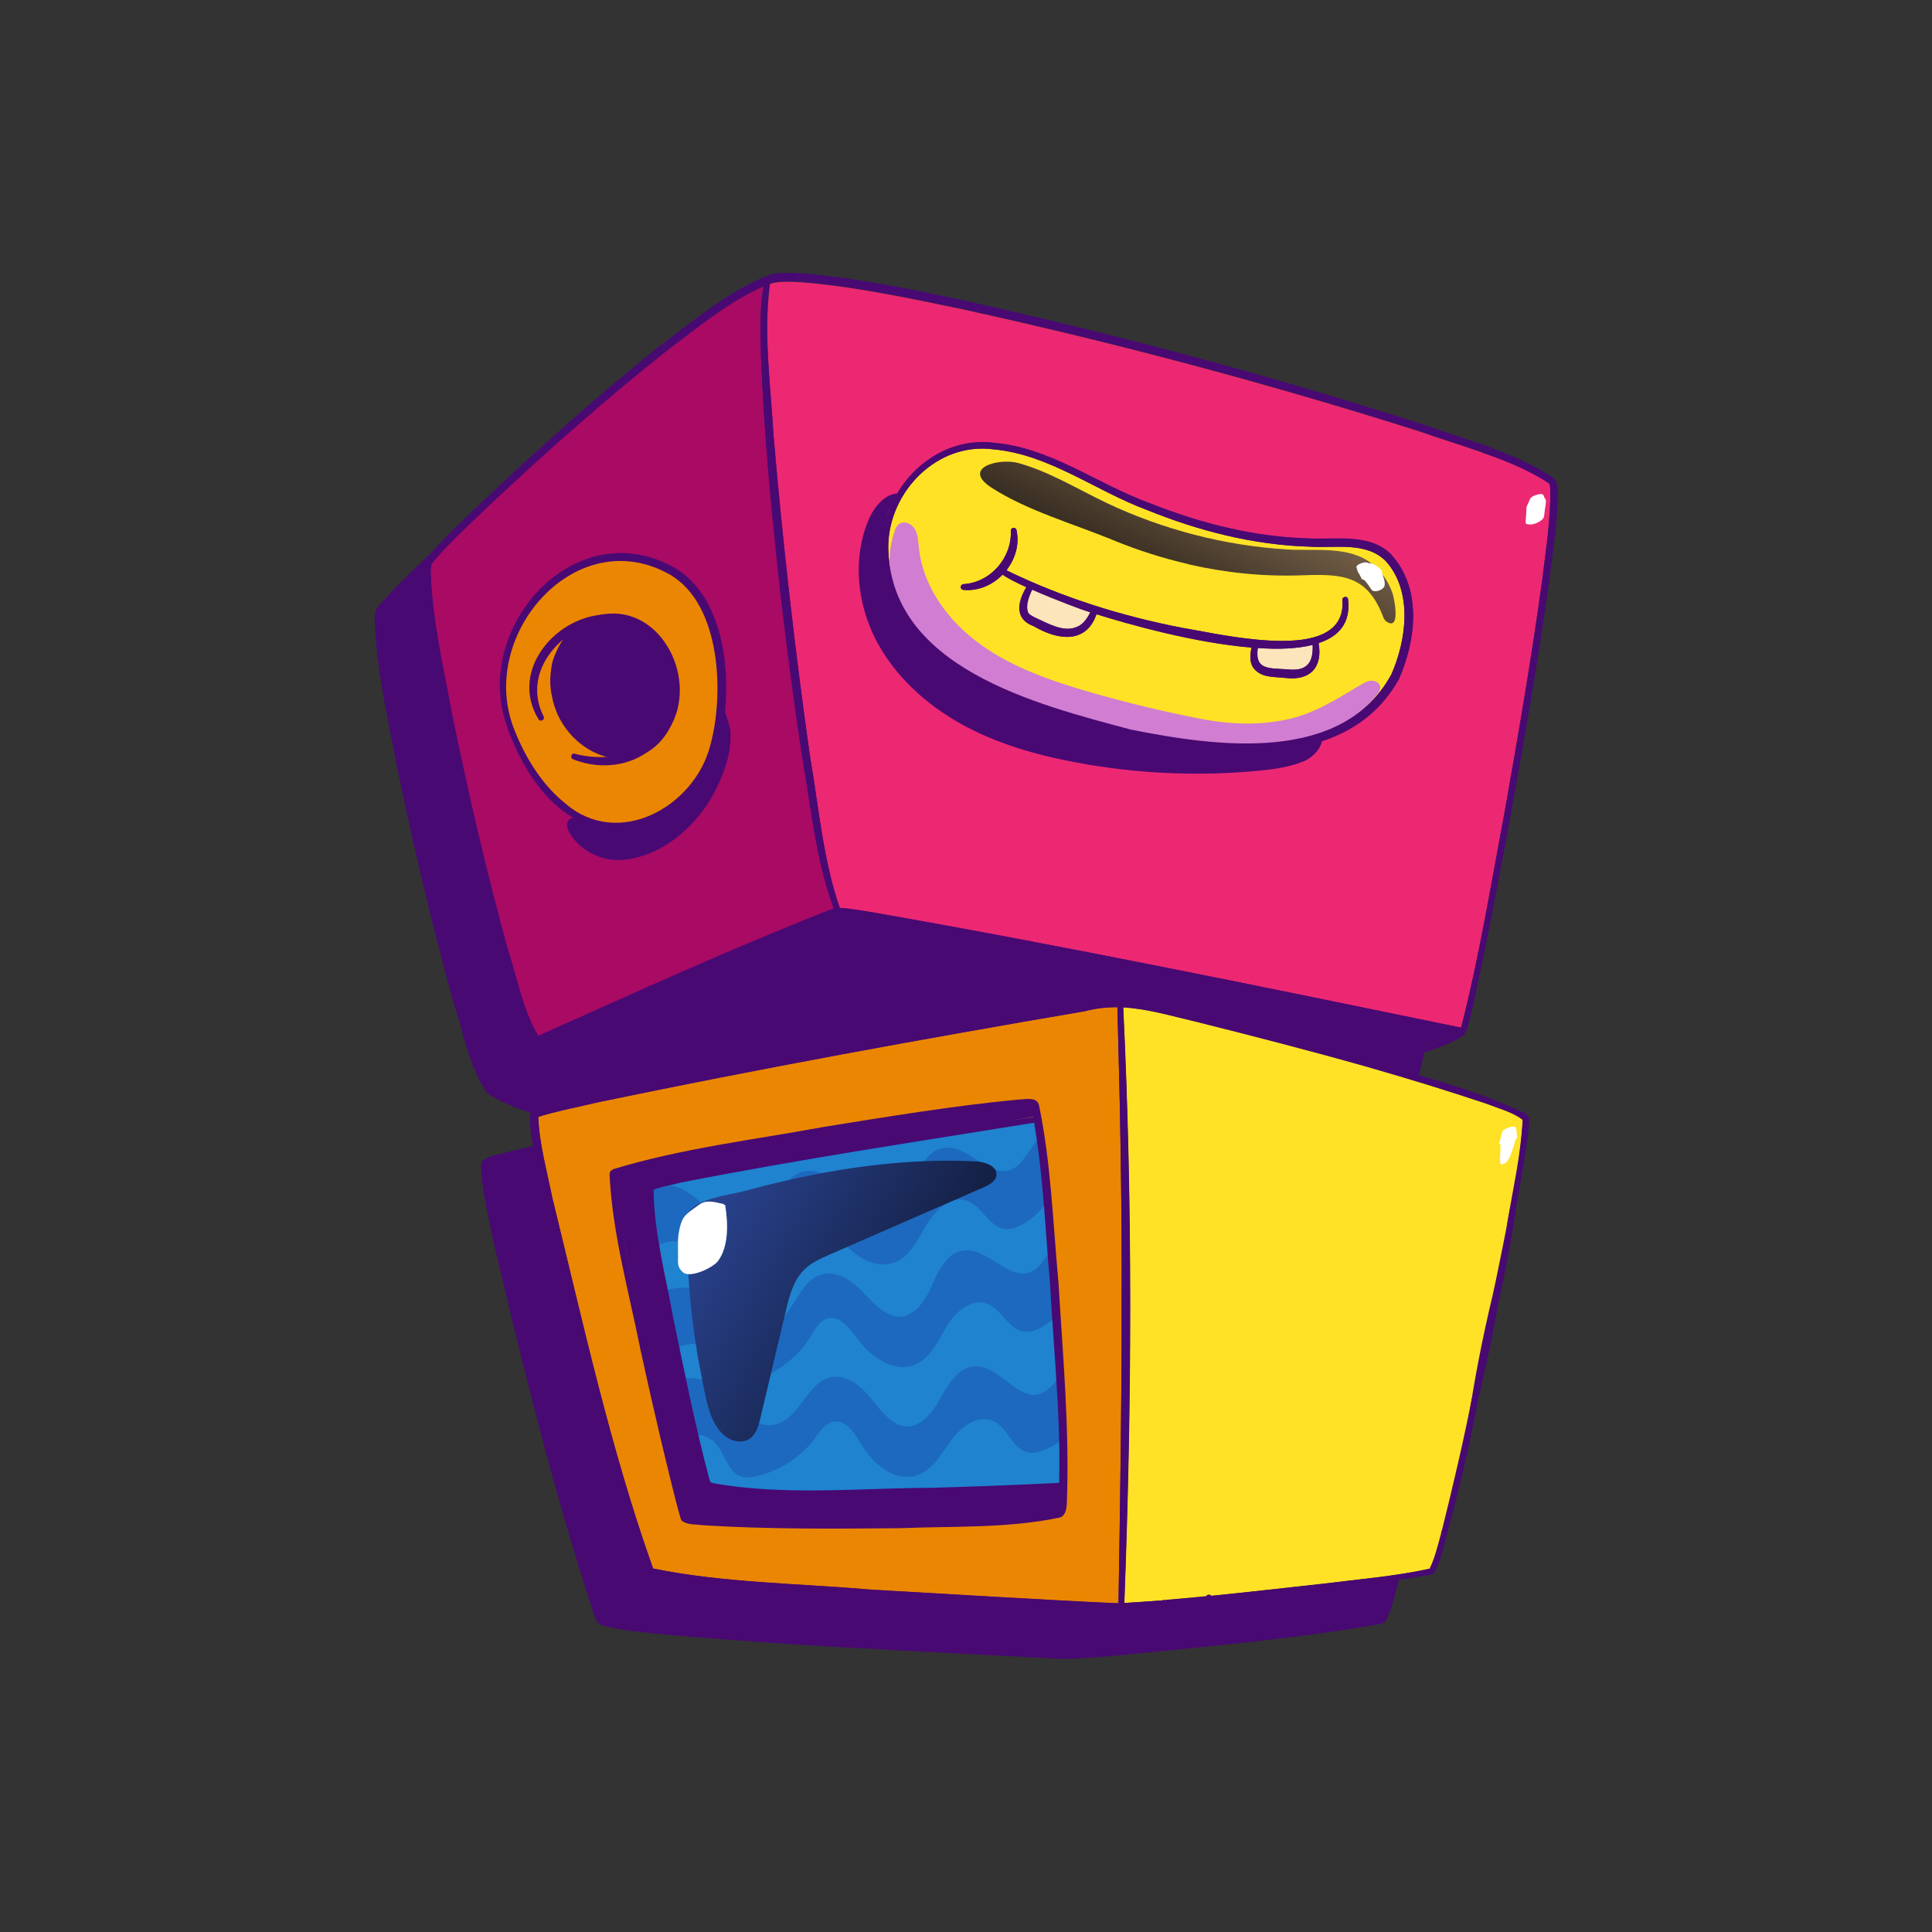 <svg width="800" height="800" viewBox="0 0 800 800" fill="none" xmlns="http://www.w3.org/2000/svg">
<rect x="0" y="0" width="800" height="800" fill="#333333" stroke="none"/>
<g clip-path="url(#clip0_19_182)">
<path d="M597.974 205.953C596.831 205.494 595.687 205.112 594.544 204.73C586.084 201.825 577.472 199.226 569.164 196.168C506.361 176.064 442.643 158.941 378.164 144.647C358.119 140.366 338.074 136.238 317.571 134.098C316.047 133.945 314.522 133.792 312.998 133.639C308.044 133.41 302.556 132.798 297.755 134.404C297.145 134.633 296.611 134.786 296.078 135.015C280.606 141.589 267.725 152.367 254.463 162.381C254.158 162.687 253.701 162.993 253.396 163.222C249.814 165.974 246.384 168.802 242.878 171.707C231.293 181.186 219.937 190.97 208.809 200.984C208.2 201.596 207.514 202.131 206.904 202.742C197.834 210.845 188.84 219.177 179.923 227.586C171.92 235.307 163.994 242.645 156.524 251.206C155.533 252.047 155.229 254.646 155.152 255.946C155.686 276.738 160.564 297.148 164.375 317.558C171.082 349.893 178.627 382.151 187.468 414.027C191.432 425.799 193.794 440.323 200.654 450.948C200.654 450.948 200.654 451.254 200.73 451.407C200.883 451.713 201.035 451.866 201.34 452.019C201.569 452.324 201.797 452.707 202.102 453.012C217.117 462.185 235.028 464.555 252.101 468.071C243.869 469.753 235.638 471.358 227.406 473.116L212.01 476.556C207.666 477.932 204.008 477.856 199.892 480.531C198.749 482.366 199.282 482.748 199.13 483.589C199.892 495.055 202.712 505.986 204.998 516.994C207.514 527.543 210.029 538.015 212.544 548.564C212.773 549.405 213.001 550.246 213.154 551.087C214.83 557.967 216.507 564.846 218.336 571.726C218.489 572.567 218.641 573.331 218.946 574.096C227.025 606.125 235.79 637.924 246.232 669.266C246.461 669.877 246.765 670.565 247.07 671.253C247.451 672.17 248.899 672.782 249.509 673.088C258.579 675.534 267.878 675.992 277.1 676.986C292.572 678.362 309.263 679.585 326.412 680.732C327.174 680.732 328.013 680.808 328.851 680.885C335.253 681.267 341.732 681.726 348.21 682.108C348.973 682.108 349.811 682.108 350.573 682.184C379.307 683.866 408.27 685.242 433.955 686.618C441.576 687.382 451.942 686.465 460.478 685.701C461.317 685.701 462.155 685.548 462.917 685.471C463.832 685.395 464.746 685.242 465.509 685.242C470.158 684.783 474.807 684.248 479.38 683.866C480.219 683.789 481.057 683.637 481.895 683.637C511.696 680.579 541.497 677.751 571.069 672.553C571.908 672.247 572.365 672.323 573.432 671.712C576.481 666.743 577.243 661.086 578.843 655.735C578.92 655.277 579.072 654.818 579.225 654.359C584.026 636.319 588.218 618.891 591.343 602.226C591.343 602.15 591.343 602.073 591.343 601.997C593.553 593.665 595.306 585.256 597.059 576.924C598.355 570.427 599.575 563.929 600.718 557.355H600.794C603.385 544.972 605.672 533.047 607.349 522.039H607.196C608.644 513.936 610.169 505.833 611.388 497.654C611.922 492.915 613.065 488.328 612.76 483.513C612.76 483.13 612.227 482.213 611.998 482.06C611.693 481.754 611.312 481.525 611.007 481.296C591.953 472.276 571.679 466.848 551.482 461.115C562.914 458.057 574.956 455.611 585.322 449.496C585.779 449.19 586.313 448.579 586.618 447.967C586.618 447.967 586.846 447.509 586.846 447.356C589.361 439.253 590.733 431.15 592.563 422.971C597.059 401.414 601.175 379.781 605.138 358.072C611.007 325.508 616.723 292.944 621.22 260.227C622.745 247.919 624.802 235.459 624.65 222.923C624.498 221.624 624.574 219.636 622.973 218.184C615.199 212.909 606.663 209.164 597.898 206.029L597.974 205.953Z" fill="#480973"/>
<path d="M609.94 582.81C607.425 593.512 604.986 604.214 602.623 614.992C599.956 626.764 597.288 638.613 592.029 649.62C577.7 652.754 562.685 653.977 548.052 655.812C532.656 657.494 517.031 659.252 501.483 660.857C500.95 660.093 499.73 660.322 499.349 661.086C493.709 661.698 488.069 662.157 482.429 662.615C482.124 662.462 481.667 662.462 481.286 662.692C476.027 663.074 470.768 663.456 465.509 663.762C468.557 581.587 469.015 499.26 465.051 417.161C474.959 417.696 484.639 420.601 494.776 422.971C518.937 429.01 543.174 435.278 567.182 442.081C583.493 446.744 599.575 451.713 615.58 457.064C620.61 459.051 626.479 460.58 630.519 463.714C629.604 480.837 626.022 497.654 623.126 514.471C620.306 530.983 618.248 547.418 614.361 563.7C612.836 570.121 611.312 576.542 609.864 582.887L609.94 582.81Z" fill="#FFE226"/>
<path d="M449.122 418.69C453.771 417.391 458.192 416.932 462.689 417.008C463.832 457.981 464.594 499.03 464.442 540.003C464.594 576.083 463.756 626.993 463.146 663.838C462.841 663.838 462.536 663.838 462.231 663.838C437.537 662.768 385.557 659.634 360.253 658.182C330.376 655.583 299.66 655.43 270.393 649.467C252.71 599.857 241.278 547.112 228.626 495.82C226.415 484.736 223.214 473.652 222.833 462.491C226.949 460.809 242.573 457.599 248.29 456.223C314.903 442.311 381.975 430.08 449.046 418.69H449.122Z" fill="#EB8602"/>
<path d="M440.89 616.291L293.105 620.266L288.075 594.276L283.502 570.732L281.063 557.814L276.414 534.117L272.832 515.541L268.182 491.692L267.954 490.698C282.511 483.36 429.458 462.415 429.458 462.415C429.458 462.415 429.839 465.702 430.372 470.823C431.135 477.626 432.278 487.717 433.421 497.883C434.183 504.687 434.945 511.414 435.479 517.3C436.241 524.562 436.851 530.524 437.156 533.352C437.384 535.416 437.537 539.468 437.842 544.666C438.147 551.622 438.604 560.718 438.985 570.044C439.366 578.988 439.747 588.237 440.128 596.034C440.586 607.806 440.89 616.444 440.89 616.444V616.291Z" fill="#1F83CF"/>
<path d="M438.985 569.892C438.451 570.503 437.842 571.191 437.308 571.803C435.479 573.867 433.65 576.007 431.135 577.001C421.455 580.593 413.833 565.152 403.544 565.764C396.761 566.146 392.645 573.179 389.291 579.141C386.014 585.18 380.679 591.83 373.972 590.531C372.143 590.225 370.542 589.231 369.094 588.161C364.902 585.027 362.082 580.441 358.424 576.542C354.841 572.72 349.887 569.433 344.704 570.197C334.339 571.726 331.29 587.55 321.077 589.843C315.513 591.142 309.949 587.779 305.834 583.728C301.718 579.753 298.136 575.013 293.105 572.338C290.59 571.038 287.16 570.427 283.502 570.58L288.075 594.124C290.819 594.124 293.41 594.964 295.468 596.799C300.194 601.08 301.032 609.718 307.206 611.476C309.035 612.011 311.016 611.782 312.922 611.323C322.678 609.183 331.595 603.449 337.54 595.423C339.598 592.595 341.732 589.308 345.162 588.696C350.344 587.779 353.927 593.436 356.594 597.946C361.472 606.125 370.466 613.846 379.536 610.941C386.167 608.8 389.749 601.997 393.864 596.34C397.98 590.76 405.068 585.486 411.318 588.39C417.263 591.142 419.169 599.857 425.571 601.386C428.086 601.997 430.754 601.156 433.116 600.162C435.708 599.016 437.994 597.563 440.052 595.805C439.747 588.008 439.29 578.835 438.909 569.815L438.985 569.892ZM437.156 533.2C436.927 530.295 436.317 524.409 435.479 517.147C434.641 518.37 433.726 519.669 432.888 520.816C431.363 523.033 429.687 525.326 427.248 526.473C417.949 530.983 408.955 516.306 398.742 517.835C392.035 518.829 388.529 526.243 385.785 532.512C383.042 538.78 378.24 545.889 371.457 545.201C369.627 544.972 367.951 544.207 366.426 543.29C361.929 540.538 358.728 536.181 354.765 532.665C350.878 529.148 345.619 526.32 340.512 527.619C330.376 530.066 328.699 546.042 318.714 549.252C313.303 551.011 307.358 548.182 302.937 544.589C298.441 540.997 294.554 536.563 289.295 534.346C285.865 532.894 280.987 532.817 276.338 534.117L280.987 557.814C285.179 555.979 290.133 555.826 293.791 558.502C298.974 562.324 300.498 570.885 306.825 572.108C308.73 572.414 310.635 572.032 312.541 571.42C322.144 568.363 330.452 561.865 335.711 553.304C337.54 550.399 339.293 546.883 342.647 545.965C347.677 544.589 351.793 549.94 354.918 554.145C360.481 561.865 370.161 568.745 378.926 565.076C385.328 562.4 388.377 555.291 391.959 549.252C395.541 543.29 402.096 537.48 408.651 539.774C414.748 541.99 417.492 550.475 423.97 551.393C426.562 551.775 429.153 550.781 431.44 549.482C433.955 548.106 436.089 546.424 437.918 544.513C437.613 539.315 437.461 535.264 437.232 533.2H437.156ZM430.372 470.747C428.543 473.269 426.79 475.792 425.037 478.315C423.513 480.531 421.76 482.825 419.321 484.048C410.023 488.558 401.029 473.805 390.816 475.333C384.032 476.327 380.603 483.742 377.859 490.01C375.115 496.278 370.313 503.387 363.606 502.699C361.777 502.47 360.024 501.782 358.5 500.788C354.003 498.036 350.802 493.756 346.915 490.239C342.951 486.723 337.769 483.818 332.662 485.118C322.449 487.64 320.848 503.617 310.864 506.827C305.453 508.585 299.584 505.681 295.087 502.164C290.59 498.572 286.703 494.138 281.368 491.921C277.938 490.392 272.755 490.392 268.106 491.692L272.755 515.542C276.947 513.478 282.206 513.248 285.941 516C291.124 519.822 292.648 528.307 298.898 529.53C300.803 529.836 302.785 529.454 304.614 528.842C314.141 525.861 322.525 519.287 327.708 510.802C329.537 507.821 331.366 504.305 334.644 503.464C339.75 502.088 343.79 507.362 346.915 511.643C352.479 519.364 362.082 526.243 370.847 522.574C377.249 519.822 380.298 512.713 383.88 506.751C387.462 500.788 394.093 494.902 400.572 497.272C406.745 499.489 409.489 507.974 415.891 508.891C418.483 509.273 421.074 508.28 423.361 506.98C427.629 504.61 430.83 501.476 433.269 497.807C432.125 487.64 431.058 477.55 430.22 470.747H430.372Z" fill="#1D69BF"/>
<path d="M520.842 268.329C529.379 268.941 537.229 268.635 543.555 267.03C543.86 274.751 540.964 278.19 532.503 277.12C524.424 276.738 519.699 276.891 520.842 268.329Z" fill="#FCE5BA"/>
<path d="M427.324 244.174C437.232 248.531 449.046 252.888 450.57 253.27C450.875 253.347 451.18 253.5 451.408 253.576C450.036 256.328 448.207 258.927 445.159 259.844C440.128 261.679 434.26 258.392 429.458 256.175C427.629 255.334 426.028 254.493 425.495 253.5C424.428 250.901 425.876 247.079 427.248 244.25L427.324 244.174Z" fill="#FCE5BA"/>
<path d="M367.798 226.286C368.027 203.43 388.224 182.868 411.547 186.078C434.488 188.142 453.619 203.201 474.883 211.151C496.224 219.789 519.013 225.675 542.259 226.363C552.93 227.051 565.81 224.146 573.889 232.402C585.093 244.938 582.502 264.966 576.1 279.337C555.673 316.64 503.541 309.149 468.329 302.117C429.001 291.568 368.256 276.356 367.798 226.286ZM546.07 266.265C554.454 263.514 559.408 257.857 558.189 247.996C557.808 246.467 555.445 247.231 555.902 248.684C556.893 264.966 538.372 266.648 520.004 264.813C507.962 263.666 495.995 260.991 489.669 259.997C464.442 255.105 439.747 247.384 416.73 236.147C420.388 231.485 422.217 225.522 420.922 219.56C420.693 218.184 418.559 218.26 418.559 219.713C419.092 230.949 410.175 241.193 398.971 241.881C397.523 241.881 397.37 244.097 398.819 244.25C405.068 244.862 410.937 242.263 415.129 237.906C417.111 239.358 420.769 241.193 424.961 243.104C421.379 249.066 419.778 256.328 428.01 259.309C437.766 265.042 449.579 266.877 453.924 254.341C466.652 258.316 494.471 266.265 518.251 268.176C517.489 271.616 517.26 275.668 520.461 278.037C523.662 280.636 528.464 280.254 532.199 280.713C542.869 282.012 547.747 275.974 545.994 266.265H546.07Z" fill="#FFE226"/>
<path d="M345.39 376.265C344.171 376.571 342.951 376.953 341.961 377.412C301.718 393.311 262.314 411.352 222.833 428.933C216.431 418.308 214.068 404.778 210.181 392.929C201.416 361.129 193.947 328.871 187.316 296.613C183.658 276.509 178.78 256.252 178.246 235.765L178.475 233.931C178.475 233.931 178.703 233.548 178.703 233.319C185.487 224.911 194.252 217.266 202.178 209.469C226.187 186.919 250.881 164.98 276.642 144.647C289.218 135.168 301.794 124.848 316.199 118.427C314.294 128.288 315.056 138.455 315.132 148.469C316.504 181.568 319.705 214.514 323.364 247.461C325.955 269.4 328.775 291.262 332.129 313.124C335.863 334.375 337.769 356.008 345.314 376.341L345.39 376.265Z" fill="#A80A64"/>
<path d="M641.951 202.819C642.18 214.973 640.122 227.28 638.674 239.511C634.177 272.228 628.613 304.716 622.821 337.28C617.257 366.786 612.455 396.598 604.986 425.57C523.891 408.906 442.72 392.088 361.167 377.794C356.975 377.182 352.097 376.189 347.753 376.036C340.741 355.932 338.988 333.763 335.33 312.742C329.156 269.094 324.126 225.293 320.391 181.415C319.248 160.394 316.047 138.914 318.791 117.969C318.791 117.816 318.867 117.663 319.019 117.51C323.287 116.211 328.318 116.746 333.119 116.975C354.765 118.886 376.335 123.473 397.752 127.906C462.003 141.971 525.796 158.942 588.523 178.893C596.678 181.798 605.215 184.32 613.522 187.301C623.278 190.665 632.805 194.487 641.265 199.991C641.875 200.449 641.951 201.596 642.027 202.895L641.951 202.819ZM579.301 280.942C586.313 265.119 588.752 243.715 576.252 229.956C567.487 220.783 553.463 223.611 542.259 223.076C519.547 222.465 497.062 216.808 475.874 208.399C454.305 200.526 435.174 185.467 411.623 183.479C386.929 180.269 365.359 202.055 365.359 226.363C365.588 278.19 427.019 294.32 467.643 305.251C504.532 312.895 557.731 320.157 579.301 281.095V280.942Z" fill="#EC2872"/>
<g style="mix-blend-mode:multiply">
<path d="M370.39 219.942C370.771 218.872 371.304 217.725 372.219 217.037C374.277 215.432 377.478 216.808 378.773 219.025C380.069 221.241 380.222 223.993 380.45 226.592C382.127 242.951 392.721 257.322 406.059 266.877C419.321 276.432 435.098 281.86 450.799 286.446C466.118 290.88 481.667 294.625 497.367 297.683C508.343 299.823 520.156 300.435 531.436 298.218C543.86 295.848 552.777 289.886 563.371 283.618C564.82 282.777 566.344 281.86 568.021 281.86C569.697 281.86 571.527 283.006 571.527 284.688C571.527 285.758 570.917 286.675 570.307 287.44C562.152 297.912 549.424 304.028 536.467 306.78C523.51 309.531 510.096 309.149 496.91 308.843C490.813 308.691 484.715 308.538 478.694 307.62C471.149 306.474 463.832 304.181 456.515 301.811C442.567 297.301 428.696 292.409 414.977 287.211C408.727 284.841 402.477 282.395 396.761 278.955C378.316 267.794 362.615 241.881 370.466 220.018L370.39 219.942Z" fill="#D17DD1"/>
</g>
<path style="mix-blend-mode:screen" d="M492.261 233.701C507.657 237.218 523.357 238.823 539.515 238.211C555.75 237.6 566.039 238.288 572.517 254.876C572.899 255.869 573.28 256.863 574.118 257.398C580.215 261.45 577.243 247.308 576.557 245.473C574.88 240.734 571.908 236.377 567.944 233.319C558.265 225.828 544.241 228.274 532.808 227.51C507.047 225.904 481.667 219.33 458.344 208.323C446.302 202.59 434.641 195.328 421.684 191.735C413.681 189.518 397.675 193.722 410.861 202.131C425.647 211.533 444.396 216.884 460.631 223.535C470.996 227.815 481.514 231.179 492.261 233.625V233.701Z" fill="url(#paint0_linear_19_182)"/>
<path d="M573.051 239.74C572.822 238.823 572.517 237.829 572.136 236.988C572.289 236.606 572.365 236.3 571.984 235.995C571.222 235.307 570.383 234.542 569.393 234.007C568.859 233.701 568.173 233.319 567.563 233.243C567.411 233.243 567.182 233.243 567.03 233.243C567.182 233.243 567.182 233.243 567.03 233.243C566.954 233.243 566.649 233.166 566.572 233.09C566.191 232.937 565.81 232.937 565.353 232.86C564.591 232.86 563.752 233.166 563.066 233.472C562.685 233.701 561.771 234.084 561.695 234.619C561.618 235.001 561.847 235.383 561.999 235.842C561.999 236.453 562.457 237.141 562.762 237.6C563.143 238.211 563.448 238.899 563.752 239.511C563.905 239.817 564.21 240.046 564.591 240.046C564.591 240.046 564.667 240.046 564.743 240.046C564.972 240.275 565.201 240.505 565.429 240.734C566.115 241.575 566.801 242.416 567.335 243.333C567.64 243.792 568.097 244.556 568.63 244.709C570.078 245.091 571.831 244.403 572.822 243.409C573.737 242.492 573.356 240.963 573.127 239.817L573.051 239.74Z" fill="white"/>
<path d="M639.589 206.335C639.436 205.877 639.284 205.418 639.055 204.959C638.903 204.577 638.293 204.577 637.988 204.577C637.378 204.577 636.845 204.73 636.311 204.883C635.32 205.189 634.025 205.647 633.567 206.641C633.186 207.558 632.805 208.399 632.348 209.317C632.119 209.775 632.043 210.081 632.043 210.54C632.043 210.922 632.043 211.304 632.043 211.686C631.967 213.291 631.738 214.973 631.738 216.578C631.891 216.884 632.119 217.037 632.5 217.037C634.101 217.496 636.083 216.808 637.454 215.967C638.217 215.432 639.207 214.82 639.36 213.827C639.512 212.833 639.589 211.763 639.741 210.692C639.893 209.699 640.122 208.629 640.122 207.558C640.122 207.023 639.893 206.641 639.665 206.182L639.589 206.335Z" fill="white"/>
<path d="M628.232 470.594C627.851 469.447 628.232 467.995 627.622 466.925C627.165 466.084 625.488 466.695 624.879 466.848C623.888 467.154 622.516 467.689 622.059 468.683C621.83 469.141 621.754 469.677 621.678 470.135C621.449 471.053 621.22 472.046 620.839 472.964C620.763 473.269 620.839 473.499 621.068 473.652C621.525 473.957 621.296 475.257 621.296 475.792C621.296 476.48 621.296 477.244 621.22 477.932C621.22 478.62 621.068 479.308 621.068 479.92C621.068 480.608 621.22 481.219 621.296 481.907C621.449 482.595 623.583 481.601 623.735 481.296C624.269 480.531 624.879 479.767 625.26 478.85C625.565 478.009 625.869 477.244 626.174 476.403C626.708 474.951 627.165 473.422 627.546 471.893C628.004 471.511 628.385 471.129 628.232 470.594Z" fill="white"/>
<path d="M297.526 271.846C298.669 281.783 299.508 291.95 297.526 301.734C294.02 318.857 281.444 333.84 265.286 340.261C257.436 343.395 250.957 343.395 243.412 339.191C231.522 332.54 221.385 323.138 215.44 310.831C208.657 296.766 204.998 280.178 210.638 265.578C212.239 261.373 214.526 257.475 217.041 253.729C221.919 246.314 227.94 239.052 236.095 235.612C244.479 232.096 254.768 231.102 263.762 232.096C284.34 234.389 295.392 252.582 297.602 271.846H297.526Z" fill="#EB8602"/>
<path d="M464.518 413.645C464.518 413.645 464.06 413.645 463.832 413.721C412.08 420.983 360.71 431.379 309.34 440.629C298.974 442.54 288.609 444.604 278.167 446.591C260.103 442.463 240.287 440.476 224.205 430.921C265.134 413.568 305.529 394.534 347.22 379.093C368.027 381.616 388.91 386.279 409.641 390.024L603.309 427.557C603.309 427.557 602.776 427.863 602.471 428.016C591.572 433.29 579.377 436.042 567.563 439.253C567.487 439.253 567.411 439.253 567.335 439.329C563.676 438.259 559.942 437.189 556.283 436.042C525.72 427.939 495.767 418.766 464.442 413.492L464.518 413.645Z" fill="#480973"/>
<path d="M626.327 508.28C626.022 509.885 623.735 509.426 623.964 507.821C623.964 507.515 624.04 507.209 624.116 506.904C624.955 506.598 625.793 506.369 626.708 506.139C626.555 506.904 626.479 507.515 626.327 508.28Z" fill="#480973"/>
<path d="M622.059 530.448C621.22 530.677 620.306 530.753 619.467 531.059C619.543 530.448 619.772 529.76 619.925 529.148C620.077 528.537 620.763 528.154 621.373 528.307C621.982 528.46 622.363 529.072 622.211 529.683C622.211 529.989 622.135 530.218 622.059 530.524V530.448Z" fill="#480973"/>
<path d="M613.598 186.919C613.598 186.919 613.294 186.613 613.141 186.384C612.913 185.772 613.141 185.084 613.827 184.855C614.132 184.702 614.589 184.549 614.894 184.396C616.037 184.779 617.181 185.161 618.324 185.62C617.104 186.078 615.961 186.537 614.742 186.996C614.361 187.148 613.903 187.072 613.598 186.919Z" fill="#480973"/>
<path d="M611.617 581.511C611.541 582.046 611.388 582.504 611.236 583.04C610.931 584.416 608.721 583.957 608.873 582.581C609.711 582.275 610.702 581.817 611.617 581.511Z" fill="#480973"/>
<path d="M608.873 582.504C611.617 565.152 615.123 548.029 619.391 530.983C620.229 530.753 621.144 530.601 621.982 530.371C620.687 539.086 618.934 547.8 617.257 556.361C615.428 564.694 613.675 573.102 611.541 581.434C610.626 581.74 609.711 582.199 608.797 582.504H608.873Z" fill="#480973"/>
<path d="M612.913 402.637C611.083 410.817 609.711 418.919 607.196 427.022C607.196 427.175 607.12 427.328 606.968 427.557C606.968 427.481 607.044 427.328 607.044 427.251C607.196 426.64 606.815 425.952 606.129 425.876C605.748 425.799 605.367 425.723 604.986 425.646C612.455 396.675 617.257 366.863 622.821 337.356C628.613 304.868 634.253 272.304 638.674 239.587C640.122 227.357 642.104 215.05 641.951 202.895C641.875 201.596 641.723 200.373 641.189 199.991C632.729 194.487 623.202 190.665 613.446 187.301V187.072C613.827 187.301 614.284 187.301 614.666 187.148C615.885 186.69 617.028 186.231 618.248 185.772C627.013 188.907 635.549 192.729 643.323 197.927C644.848 199.456 644.848 201.367 645 202.666C645.229 215.202 643.095 227.662 641.57 239.97C637.073 272.687 631.357 305.251 625.488 337.815C621.525 359.524 617.409 381.157 612.913 402.714V402.637Z" fill="#480973"/>
<path d="M605.672 428.092L603.309 427.634C604.071 427.099 604.681 426.64 604.834 425.952C604.834 425.799 604.91 425.646 604.91 425.493C605.291 425.57 605.672 425.646 606.053 425.723C606.739 425.876 607.12 426.487 606.968 427.099C606.968 427.175 606.968 427.328 606.891 427.404C606.663 427.863 606.129 428.092 605.672 428.016V428.092Z" fill="#480973"/>
<path d="M597.212 633.338C597.517 631.809 599.879 632.497 599.498 633.95C599.346 634.408 599.193 634.867 599.117 635.326C598.355 635.326 597.517 635.249 596.678 635.096C596.907 634.485 596.983 633.873 597.212 633.262V633.338Z" fill="#480973"/>
<path d="M571.755 440.629C570.536 440.935 569.393 441.317 568.173 441.623C567.868 441.699 567.563 441.623 567.335 441.623C566.496 441.24 566.344 439.864 567.335 439.406C568.783 439.788 570.231 440.247 571.755 440.629Z" fill="#480973"/>
<path d="M568.173 441.699C569.393 441.393 570.536 441.011 571.755 440.705C591.953 446.438 612.227 451.866 631.281 460.886C631.586 461.115 631.891 461.344 632.272 461.65C632.5 461.803 633.11 462.72 633.034 463.103C633.339 467.918 632.195 472.505 631.662 477.244C630.138 486.952 628.385 496.584 626.632 506.216C625.793 506.445 624.879 506.674 624.04 506.98C626.403 492.609 629.757 478.238 630.519 463.638C626.555 460.504 620.687 458.975 615.58 456.987C599.575 451.636 583.417 446.668 567.182 442.005V441.623C567.182 441.623 567.792 441.775 568.097 441.623L568.173 441.699Z" fill="#480973"/>
<path d="M567.563 439.329C579.453 436.119 591.572 433.443 602.471 428.092C602.776 427.939 603.081 427.787 603.309 427.634L605.672 428.092C606.129 428.169 606.663 427.939 606.891 427.557C606.586 428.169 606.053 428.78 605.596 429.086C595.23 435.201 583.188 437.648 571.755 440.705C570.231 440.323 568.783 439.864 567.335 439.482C567.335 439.482 567.411 439.482 567.563 439.406V439.329Z" fill="#480973"/>
<path d="M546.07 266.265C545.232 266.571 544.393 266.801 543.631 267.03C543.631 266.648 543.631 266.189 543.631 265.73C543.479 264.202 545.841 263.972 545.994 265.425C545.994 265.73 546.07 266.036 546.146 266.265H546.07Z" fill="#480973"/>
<path d="M558.189 247.996C559.408 257.857 554.454 263.514 546.07 266.266C546.07 266.036 545.994 265.73 545.918 265.425C545.689 263.972 543.402 264.202 543.555 265.73C543.555 266.189 543.555 266.571 543.555 267.03C537.229 268.635 529.302 268.941 520.842 268.329C520.918 267.794 521.071 267.183 521.147 266.495C521.3 265.654 520.537 265.119 519.928 265.119V264.813C538.372 266.648 556.817 264.966 555.902 248.684C555.445 247.232 557.808 246.467 558.189 247.996Z" fill="#480973"/>
<path d="M532.503 277.12C541.04 278.19 543.86 274.751 543.555 267.03C544.393 266.801 545.232 266.571 545.994 266.266C547.747 275.974 542.869 282.012 532.199 280.713C528.464 280.254 523.662 280.713 520.461 278.038C517.26 275.591 517.412 271.616 518.251 268.177C519.089 268.253 519.928 268.329 520.766 268.329C519.623 276.891 524.348 276.738 532.427 277.12H532.503Z" fill="#480973"/>
<path d="M520.842 268.329C520.004 268.329 519.165 268.329 518.327 268.177C518.479 267.412 518.632 266.724 518.861 266.036C519.013 265.425 519.47 265.195 520.004 265.195C520.614 265.195 521.376 265.654 521.223 266.571C521.071 267.183 520.995 267.871 520.918 268.406L520.842 268.329Z" fill="#480973"/>
<path d="M501.712 661.163C501.94 661.927 502.093 662.539 502.245 663.303C501.407 663.303 500.568 663.456 499.806 663.533C499.73 662.921 499.578 662.309 499.425 661.698C499.425 661.392 499.425 661.163 499.425 660.934C500.187 660.934 500.797 660.857 501.559 660.704C501.559 660.781 501.635 660.934 501.712 661.086V661.163Z" fill="#480973"/>
<path d="M548.052 655.735C562.685 653.901 577.7 652.678 592.029 649.544C594.087 645.186 595.306 640.065 596.678 635.173C597.517 635.249 598.355 635.402 599.117 635.402C597.593 640.753 596.755 646.41 593.706 651.378C592.639 652.066 592.181 651.99 591.343 652.219C561.771 657.417 531.97 660.245 502.169 663.303C502.017 662.539 501.864 661.927 501.636 661.163C501.636 661.01 501.559 660.857 501.483 660.781C517.031 659.252 532.656 657.417 548.052 655.735Z" fill="#480973"/>
<path d="M501.559 660.781C500.797 660.857 500.187 660.934 499.425 661.01C499.806 660.246 501.026 660.016 501.559 660.781Z" fill="#480973"/>
<path d="M499.73 663.533C495.081 663.991 490.432 664.45 485.859 664.909C485.02 664.909 484.182 665.061 483.267 665.138C483.267 664.526 483.267 663.991 483.191 663.456C483.191 662.998 482.886 662.615 482.581 662.462C488.221 662.004 493.861 661.469 499.501 660.934C499.425 661.163 499.425 661.392 499.501 661.698C499.654 662.31 499.806 662.921 499.883 663.533H499.73Z" fill="#480973"/>
<path d="M480.752 663.685C480.752 663.15 480.981 662.845 481.362 662.692C481.667 662.692 482.124 662.615 482.505 662.615C482.81 662.768 483.115 663.074 483.115 663.609C483.115 664.22 483.191 664.756 483.191 665.291C482.429 665.291 481.59 665.444 480.752 665.52C480.752 664.908 480.752 664.373 480.752 663.762V663.685Z" fill="#480973"/>
<path d="M482.505 662.539C482.124 662.539 481.743 662.539 481.362 662.615C481.667 662.386 482.124 662.386 482.505 662.539Z" fill="#480973"/>
<path d="M463.146 663.838C463.756 626.993 464.518 576.007 464.442 540.003C464.67 499.03 463.832 457.981 462.689 417.008C463.527 417.008 464.365 417.008 465.127 417.085C469.091 499.259 468.71 581.587 465.585 663.685C464.746 663.685 463.984 663.762 463.146 663.838Z" fill="#480973"/>
<path d="M465.127 417.085C464.365 417.085 463.527 417.008 462.689 417.008C462.689 416.397 462.689 415.785 462.689 415.174C462.689 414.409 463.298 413.951 463.984 413.951C464.518 413.951 465.127 414.256 465.127 415.097C465.127 415.785 465.128 416.473 465.204 417.161L465.127 417.085Z" fill="#480973"/>
<path d="M567.335 439.406C566.344 439.864 566.496 441.24 567.335 441.623V442.005C543.25 435.125 519.013 428.933 494.776 422.894C484.639 420.525 474.96 417.62 465.051 417.085C465.051 416.397 465.051 415.709 464.975 415.021C464.975 414.256 464.365 413.874 463.832 413.874V413.645C463.832 413.645 464.213 413.645 464.442 413.568C495.691 418.843 525.72 428.016 556.283 436.119C559.942 437.265 563.6 438.336 567.335 439.406Z" fill="#480973"/>
<path d="M463.146 664.985V663.838C463.984 663.838 464.746 663.762 465.585 663.686C465.585 664.144 465.585 664.526 465.585 664.985C465.585 666.437 463.146 666.514 463.222 664.985H463.146Z" fill="#480973"/>
<path d="M454 254.341C453.085 254.035 452.247 253.806 451.485 253.576C451.713 253.118 451.942 252.582 452.247 252.124C452.78 250.748 454.991 251.512 454.457 252.965C454.305 253.423 454.152 253.958 454 254.341Z" fill="#480973"/>
<path d="M427.324 244.174C426.485 243.868 425.723 243.486 424.961 243.18C425.19 242.874 425.342 242.569 425.571 242.263C426.333 240.963 428.315 242.034 427.629 243.409C427.552 243.639 427.4 243.868 427.324 244.174Z" fill="#480973"/>
<path d="M427.705 243.409C428.391 242.033 426.409 240.963 425.647 242.263C425.418 242.569 425.266 242.874 425.037 243.18C420.845 241.269 417.187 239.434 415.205 237.982C415.815 237.371 416.349 236.835 416.73 236.147C439.823 247.384 464.518 255.181 489.669 259.997C495.919 260.991 507.962 263.666 520.004 264.813V265.119C519.394 265.119 519.013 265.348 518.861 265.96C518.632 266.648 518.479 267.336 518.327 268.1C494.547 266.189 466.728 258.239 454 254.264C454.152 253.805 454.305 253.347 454.457 252.888C454.914 251.512 452.78 250.671 452.247 252.047C452.018 252.506 451.79 253.041 451.485 253.5C451.18 253.423 450.875 253.27 450.646 253.194C449.122 252.888 437.308 248.455 427.4 244.097C427.4 244.097 427.629 243.486 427.705 243.257V243.409Z" fill="#480973"/>
<path d="M425.647 253.5C426.181 254.493 427.705 255.334 429.61 256.175C434.412 258.392 440.281 261.602 445.311 259.844C448.36 259.003 450.113 256.328 451.561 253.576C452.323 253.805 453.161 254.035 454.076 254.341C449.732 266.877 437.918 265.042 428.162 259.309C420.007 256.328 421.608 249.066 425.114 243.104C425.876 243.409 426.638 243.792 427.476 244.097C426.104 247.002 424.656 250.748 425.723 253.423L425.647 253.5Z" fill="#480973"/>
<path d="M415.205 235.383C415.663 235.612 416.196 235.842 416.73 236.147C416.272 236.759 415.739 237.371 415.205 237.982C413.224 236.606 412.842 235.612 415.205 235.459V235.383Z" fill="#480973"/>
<path d="M576.328 229.956C588.828 243.715 586.389 265.195 579.377 280.942C557.731 320.004 504.532 312.742 467.719 305.098C427.095 294.167 365.664 278.037 365.435 226.21C365.435 201.978 387.081 180.116 411.699 183.326C435.25 185.39 454.381 200.449 475.95 208.246C497.139 216.731 519.547 222.388 542.335 222.923C553.539 223.458 567.563 220.706 576.328 229.803V229.956ZM573.889 232.402C565.81 224.146 552.93 227.051 542.259 226.363C519.013 225.675 496.224 219.789 474.883 211.151C453.619 203.278 434.488 188.219 411.547 186.078C388.224 182.868 368.027 203.43 367.798 226.286C368.256 276.432 429.001 291.644 468.329 302.117C503.541 309.149 555.597 316.564 576.1 279.337C582.426 264.966 585.017 244.862 573.889 232.402Z" fill="#480973"/>
<path d="M398.971 241.881C410.175 241.193 419.092 230.949 418.559 219.713C418.559 218.337 420.769 218.184 420.922 219.56C422.217 225.522 420.312 231.485 416.73 236.147C416.272 235.918 415.739 235.689 415.205 235.383C412.843 235.612 413.147 236.53 415.205 237.906C411.013 242.263 405.068 244.862 398.895 244.25C397.447 244.097 397.599 241.881 399.047 241.881H398.971Z" fill="#480973"/>
<path d="M370.847 660.704V661.927C370.085 661.927 369.246 661.851 368.484 661.851V660.704C368.484 660.016 369.018 659.558 369.704 659.558C370.313 659.558 370.847 660.093 370.847 660.704Z" fill="#480973"/>
<path d="M349.125 660.628C348.287 660.628 347.448 660.551 346.686 660.475C346.686 659.94 346.686 659.405 346.686 658.87C346.686 657.417 349.049 657.417 349.049 658.946V660.628H349.125Z" fill="#480973"/>
<path d="M409.641 390.101C388.91 386.432 368.027 381.692 347.22 379.17V378.788C347.22 378.788 347.448 378.788 347.601 378.635C348.21 378.329 348.439 377.641 348.134 377.106C347.982 376.724 347.829 376.341 347.753 375.959C352.097 376.112 356.975 377.106 361.167 377.717C442.72 392.012 523.891 408.829 604.986 425.493C604.986 425.646 604.986 425.799 604.91 425.952C604.757 426.564 604.148 427.099 603.385 427.634L409.718 390.101H409.641Z" fill="#480973"/>
<path d="M346 378.176C345.771 377.564 345.543 376.953 345.314 376.341C345.771 376.189 346.229 376.036 346.686 375.959C346.991 375.959 347.372 375.959 347.753 375.959C347.829 376.341 347.982 376.724 348.134 377.106C348.439 377.717 348.134 378.405 347.601 378.635C347.448 378.711 347.296 378.788 347.143 378.788C346.686 378.788 346.229 378.558 346 378.1V378.176Z" fill="#480973"/>
<path d="M332.815 116.134C331.519 116.822 330.299 114.682 331.748 113.994C332.205 113.764 332.738 113.535 333.272 113.229C334.796 113.382 336.321 113.535 337.845 113.688C336.168 114.529 334.491 115.293 332.815 116.134Z" fill="#480973"/>
<path d="M613.446 187.148C605.138 184.244 596.602 181.721 588.447 178.74C525.72 158.789 461.926 141.819 397.675 127.753C376.258 123.32 354.689 118.657 333.043 116.822C328.242 116.593 323.211 116.058 318.943 117.357C319.4 116.363 320.239 114.988 319.019 114.3C318.638 114.147 318.333 114.147 318.028 114.3V113.994C322.754 112.465 328.242 113.077 333.196 113.229C332.738 113.459 332.205 113.688 331.671 113.994C330.223 114.682 331.443 116.822 332.738 116.134C334.415 115.293 336.092 114.529 337.769 113.688C358.271 115.828 378.392 119.956 398.361 124.237C462.765 138.532 526.482 155.578 589.362 175.759C597.745 178.816 606.282 181.415 614.742 184.32C614.437 184.473 613.98 184.626 613.675 184.779C613.065 185.008 612.76 185.696 612.989 186.308C613.065 186.537 613.217 186.69 613.446 186.843V187.072V187.148Z" fill="#480973"/>
<path d="M320.391 181.339C324.202 225.216 329.156 269.017 335.33 312.666C338.988 333.687 340.741 355.855 347.753 375.959C347.372 375.959 346.991 375.959 346.686 375.959C346.229 376.036 345.771 376.188 345.314 376.341C337.769 356.008 335.863 334.375 332.129 313.124C328.851 291.262 325.955 269.4 323.364 247.461C319.705 214.591 316.504 181.568 315.132 148.469C315.056 138.455 314.294 128.365 316.199 118.427C316.657 118.198 317.038 118.045 317.495 117.816C317.952 117.587 318.486 117.434 318.943 117.281C318.867 117.51 318.791 117.587 318.714 117.739C315.971 138.684 319.172 160.165 320.315 181.186L320.391 181.339Z" fill="#480973"/>
<path d="M317.495 117.892C317.038 118.122 316.657 118.198 316.199 118.504C316.199 118.045 316.275 117.663 316.428 117.204C316.885 116.363 317.19 114.682 318.105 114.376C318.41 114.223 318.714 114.223 319.095 114.376C320.239 115.064 319.4 116.363 319.019 117.434C318.562 117.587 318.028 117.739 317.571 117.969L317.495 117.892Z" fill="#480973"/>
<path d="M278.472 446.668C279.996 446.973 279.539 449.267 278.014 449.037C276.109 448.579 274.204 448.197 272.298 447.814C274.204 447.432 276.261 447.05 278.167 446.668C278.243 446.668 278.319 446.668 278.396 446.668H278.472Z" fill="#480973"/>
<path d="M275.652 143.271C275.88 143.882 275.652 144.494 275.194 144.8C271.155 147.017 267.115 149.233 263.076 151.374C266.582 148.469 270.088 145.641 273.594 142.889C273.746 142.812 273.899 142.736 274.051 142.659C274.661 142.43 275.347 142.659 275.575 143.271H275.652Z" fill="#480973"/>
<path d="M240.211 551.393C241.659 551.163 241.964 553.686 240.439 553.762C239.982 553.762 239.601 553.762 239.144 553.762C238.915 552.998 238.686 552.234 238.534 551.393C239.067 551.393 239.677 551.393 240.211 551.393Z" fill="#480973"/>
<path d="M347.22 379.246C305.529 394.611 265.134 413.721 224.205 431.074C224.129 431.074 224.053 430.997 223.976 430.921C223.519 430.309 223.138 429.621 222.833 429.01C262.314 411.352 301.718 393.311 341.961 377.488C342.951 377.029 344.171 376.647 345.39 376.341C345.619 376.953 345.848 377.564 346.076 378.176C346.305 378.635 346.762 378.864 347.22 378.864V379.246Z" fill="#480973"/>
<path d="M234.799 530.83H233.427C233.199 529.989 232.97 529.148 232.818 528.307C233.504 528.384 234.19 528.384 234.875 528.46C236.324 528.46 236.4 530.83 234.875 530.83H234.799Z" fill="#480973"/>
<path d="M229.845 181.186C231.217 181.797 230.15 184.091 228.778 183.326C228.168 183.021 227.635 182.715 227.101 182.485C227.711 181.874 228.397 181.339 229.007 180.727C229.312 180.957 229.617 181.033 229.845 181.186Z" fill="#480973"/>
<path d="M222.833 428.933C223.138 429.545 223.595 430.233 223.976 430.844C224.053 430.844 224.129 430.921 224.205 430.997C223.595 431.226 223.062 431.456 222.528 431.762C222.223 431.914 221.919 431.838 221.614 431.762C221.385 431.456 221.156 430.997 220.852 430.691C220.852 430.233 221.08 429.774 221.538 429.545C221.995 429.315 222.376 429.163 222.833 428.933Z" fill="#480973"/>
<path d="M224.281 430.997C240.439 440.476 260.18 442.463 278.243 446.668C276.338 447.05 274.28 447.432 272.374 447.814C255.302 444.298 237.391 441.928 222.376 432.755C222.147 432.449 221.919 432.067 221.614 431.762C221.919 431.838 222.223 431.914 222.528 431.762C223.138 431.532 223.672 431.303 224.205 430.997H224.281Z" fill="#480973"/>
<path d="M228.702 495.896C241.278 547.265 252.787 599.933 270.469 649.544C299.736 655.506 330.452 655.659 360.329 658.258C385.557 659.711 437.613 662.845 462.307 663.915C462.612 663.915 462.917 663.915 463.222 663.915V665.061C463.222 666.59 465.585 666.59 465.585 665.061C465.585 664.603 465.585 664.221 465.585 663.762C470.844 663.456 476.103 663.074 481.362 662.692C480.981 662.845 480.752 663.15 480.752 663.685C480.752 664.297 480.752 664.832 480.752 665.444C472.216 666.208 461.85 667.125 454.228 666.361C428.467 664.985 399.505 663.609 370.847 661.927V660.704C370.847 660.093 370.313 659.558 369.704 659.558C369.018 659.558 368.484 660.016 368.484 660.704V661.851C362.006 661.469 355.527 661.01 349.125 660.628V658.946C349.125 657.417 346.762 657.417 346.762 658.87C346.762 659.405 346.762 659.94 346.762 660.475C329.613 659.328 312.922 658.105 297.45 656.729C288.228 655.736 278.929 655.277 269.859 652.831C269.173 652.601 267.801 651.99 267.344 650.996C267.039 650.232 266.734 649.62 266.506 649.009C256.064 617.668 247.299 585.791 239.22 553.839C239.677 553.839 240.058 553.839 240.516 553.839C242.04 553.762 241.811 551.24 240.287 551.469C239.753 551.469 239.144 551.469 238.61 551.469C236.781 544.589 235.104 537.71 233.427 530.83H234.799C236.324 530.83 236.247 528.46 234.799 528.46C234.113 528.46 233.427 528.46 232.741 528.307C230.226 517.758 227.711 507.286 225.196 496.737C222.909 485.729 220.013 474.798 219.327 463.332C219.48 462.491 219.022 462.109 220.089 460.274C224.205 457.675 227.94 457.675 232.208 456.299L247.604 452.86C255.835 451.101 263.99 449.42 272.298 447.814C274.204 448.197 276.109 448.579 278.014 449.037C279.539 449.343 279.92 446.974 278.472 446.668C278.396 446.668 278.319 446.668 278.243 446.668C288.609 444.604 298.974 442.616 309.416 440.705C360.786 431.379 412.08 421.06 463.908 413.798V414.027C463.298 414.027 462.612 414.486 462.689 415.25C462.689 415.862 462.689 416.473 462.689 417.085C458.192 417.085 453.771 417.544 449.122 418.767C382.051 430.233 314.98 442.463 248.366 456.299C242.65 457.675 227.025 460.886 222.909 462.568C223.367 473.728 226.492 484.812 228.702 495.896Z" fill="#480973"/>
<path d="M220.928 430.691C220.928 430.691 221.385 431.456 221.69 431.762C221.385 431.609 221.233 431.456 221.08 431.15C221.08 430.997 221.004 430.844 221.004 430.691H220.928Z" fill="#480973"/>
<path d="M178.322 235.765C178.856 256.252 183.658 276.509 187.392 296.613C194.023 328.948 201.416 361.129 210.257 392.929C214.068 404.778 216.507 418.308 222.909 428.933C222.452 429.163 222.071 429.315 221.614 429.545C221.156 429.774 220.928 430.156 220.928 430.615C214.068 419.913 211.706 405.389 207.742 393.694C198.825 361.817 191.356 329.559 184.648 297.224C180.838 276.891 175.96 256.481 175.426 235.612C175.502 234.313 175.807 231.79 176.798 230.873C184.267 222.312 192.194 214.973 200.197 207.253C209.114 198.844 218.108 190.512 227.178 182.409C227.787 182.715 228.321 183.021 228.854 183.25C230.226 184.014 231.293 181.721 229.921 181.109C229.617 180.957 229.312 180.804 229.083 180.651C240.287 170.637 251.567 160.852 263.152 151.374C267.192 149.233 271.231 147.017 275.271 144.8C275.804 144.494 276.033 143.882 275.728 143.271C275.499 142.659 274.737 142.43 274.204 142.659C274.051 142.736 273.899 142.812 273.746 142.889C274.051 142.583 274.508 142.277 274.813 142.048C288.075 132.034 300.956 121.256 316.428 114.682C316.961 114.452 317.571 114.223 318.105 114.07V114.376C317.342 114.682 316.961 116.287 316.58 117.204C316.504 117.663 316.352 118.045 316.352 118.504C301.947 124.848 289.371 135.245 276.795 144.723C251.034 165.057 226.339 186.995 202.331 209.546C194.328 217.343 185.639 224.911 178.856 233.396C178.856 233.625 178.703 233.701 178.627 234.007L178.399 235.842L178.322 235.765Z" fill="#480973"/>
<path d="M367.188 214.515C364.445 232.02 369.932 250.671 381.67 263.972C393.255 277.12 409.946 284.535 426.485 290.421C445.006 296.919 463.984 301.964 483.267 305.48C504.532 309.302 526.94 311.213 547.366 304.104C548.509 308.614 543.936 313.659 539.592 315.341C533.647 317.711 527.321 318.552 520.918 319.163C495.995 321.533 470.691 320.386 446.073 315.8C429.458 312.742 412.995 308.079 398.209 299.9C383.423 291.721 370.39 279.872 362.615 264.813C354.918 249.754 353.012 231.332 359.491 215.661C361.853 209.852 366.731 203.813 372.905 204.348C370.313 207.1 367.722 210.769 367.112 214.515H367.188Z" fill="#480973"/>
<path d="M210.257 301.581C194.633 260.379 237.924 211.763 279.31 235.077C302.251 248.455 303.928 286.905 297.374 310.067C291.657 329.559 272.146 346.606 250.957 343.624C229.998 340.185 216.888 320.233 210.181 301.581C209.724 300.129 211.934 299.365 212.468 300.817C217.041 312.971 224.129 324.743 234.19 332.77C255.988 351.574 287.313 334.222 294.02 308.996C299.965 287.822 298.669 250.366 277.481 237.982C238.839 215.967 198.291 262.291 212.468 300.817C213.001 302.269 210.638 303.11 210.181 301.581H210.257Z" fill="#480973"/>
<path d="M228.931 289.809C224.815 275.438 232.741 258.01 247.985 254.723C272.603 249.143 288.837 279.413 278.167 299.9C265.896 325.355 234.418 313.736 228.854 289.809C228.473 288.281 230.836 287.746 231.141 289.198C236.629 309.761 264.143 321.38 274.966 298.371C284.112 280.484 270.393 253.041 248.595 257.78C234.952 260.685 227.864 276.126 231.141 289.122C231.522 290.65 229.159 291.185 228.854 289.733L228.931 289.809Z" fill="#480973"/>
<path d="M222.986 297.836C210.562 277.502 230.684 254.264 251.948 254.417C253.396 254.417 253.549 256.71 252.101 256.787C233.199 258.545 215.516 277.808 225.12 296.689C225.806 297.989 223.748 299.135 222.986 297.836Z" fill="#480973"/>
<path d="M238 312.13C249.967 315.188 262.466 313.354 271.688 304.563C272.222 304.104 272.984 304.181 273.365 304.716C273.746 305.174 273.746 305.862 273.365 306.244C265.058 317.023 249.433 319.469 237.238 314.347C235.866 313.812 236.629 311.672 238 312.054V312.13Z" fill="#480973"/>
<path d="M237.848 347.676C242.573 353.332 250.119 356.619 257.512 356.084C271.917 355.014 284.493 345.306 292.419 333.687C296.23 328.107 299.127 321.762 301.032 315.265C302.175 311.29 302.633 307.085 302.48 303.034C302.404 300.358 299.203 293.096 299.813 291.185C297.297 299.059 296.002 307.391 292.648 315.035C288.609 324.285 281.825 332.464 272.908 337.28C262.923 342.707 249.89 344.465 239.372 339.42C238.61 339.038 237.848 338.656 237.01 338.732C235.714 338.885 234.799 340.261 234.799 341.56C234.799 342.86 235.409 344.083 236.095 345.23C236.629 346.147 237.238 346.911 237.924 347.752L237.848 347.676Z" fill="#480973"/>
<path d="M264.981 557.737C260.18 534.04 253.549 510.42 252.405 486.188C252.405 486.112 252.405 486.035 252.558 485.424C252.634 485.194 252.863 484.965 252.939 484.812C253.32 484.583 253.701 484.201 253.93 484.124C282.359 475.486 312.083 471.97 341.198 466.619C367.874 462.338 394.474 457.905 421.608 455.306C424.428 455.306 429.229 453.93 430.22 457.599C435.25 481.831 436.013 506.674 438.299 531.212C440.128 561.712 442.948 592.212 441.729 622.866C441.576 625.006 441.119 627.911 438.528 628.446C416.806 632.956 394.398 631.886 372.371 632.803C345.314 633.032 318.333 633.262 291.2 631.58C288.228 631.121 285.255 631.58 282.511 629.898C282.13 629.592 281.901 628.904 281.749 628.446C279.615 621.26 275.804 605.055 273.975 597.563C270.85 584.339 267.878 571.191 264.981 557.89C264.829 557.279 265.286 556.591 265.896 556.438C266.506 556.285 267.192 556.667 267.344 557.355C271.612 576.466 276.795 597.487 281.597 616.597C282.664 620.419 283.578 624.318 284.798 628.064C284.798 627.987 284.722 627.834 284.645 627.758C284.34 627.528 284.493 627.605 284.493 627.605C286.551 628.14 289.218 628.369 291.505 628.522C318.333 630.128 345.39 629.898 372.371 629.516C394.169 628.522 416.806 629.745 438.07 624.93C440.128 594.429 436.47 562.477 434.793 531.518C432.659 507.286 431.821 482.672 427.095 458.822C426.714 458.287 427.934 458.822 426.714 458.669C425.266 458.669 423.513 458.669 421.912 458.822C395.16 461.344 368.408 465.702 341.808 469.906C312.846 475.18 283.197 478.62 255.073 487.029C256.597 507.209 262.466 534.958 267.344 557.432C267.725 558.96 265.286 559.495 264.981 557.967V557.737Z" fill="#480973"/>
<path d="M429.839 464.631C380.755 472.581 330.68 480.073 281.825 489.704C278.929 490.545 273.137 491.462 270.621 492.685C270.698 492.762 270.621 492.456 270.621 492.762C270.85 510.573 275.728 528.537 278.853 546.118C283.502 568.363 287.923 590.76 293.791 612.699C294.096 613.845 294.172 613.693 295.011 614.075C324.05 619.502 356.518 616.139 386.167 616.062C404.382 615.527 422.522 614.839 440.738 613.922C441.424 613.922 441.958 614.381 441.958 615.068C441.958 615.756 441.5 616.292 440.814 616.292C404.459 618.432 368.027 620.19 331.595 620.19C319.019 619.731 305.91 620.725 293.639 617.209C292.115 616.674 290.895 615.374 290.59 613.769C280.987 576.083 272.374 538.015 267.42 499.412C267.42 496.66 266.506 493.45 268.03 490.545C269.707 488.787 272.298 488.711 274.508 487.946L281.216 486.417C289.752 484.583 312.693 480.608 321.611 479.079C357.509 473.04 393.56 467.536 429.61 462.338C430.296 462.262 430.906 462.72 430.982 463.332C431.058 463.943 430.601 464.555 429.991 464.708L429.839 464.631Z" fill="#480973"/>
<path d="M429.458 462.262C429.458 462.262 429.534 457.752 427.629 457.14C425.723 456.529 322.906 470.135 297.297 476.48C271.765 482.825 255.988 483.436 254.387 485.653C252.787 487.87 269.554 571.726 271.079 578.682C272.679 585.639 281.52 627.299 283.426 628.522C285.407 629.745 349.125 631.427 357.661 631.198C366.198 630.968 432.888 629.516 436.546 626.764C440.205 624.089 440.814 616.215 440.814 616.215L356.975 618.661C356.975 618.661 297.678 620.114 294.477 615.756C291.276 611.323 277.633 555.291 277.405 549.635C277.176 543.978 267.115 495.285 269.097 492.303C271.079 489.399 344.018 477.091 344.018 477.091L429.382 462.185L429.458 462.262Z" fill="#480973"/>
<path d="M625.183 500.865C623.43 510.649 620.915 522.956 618.172 536.181L621.068 536.945C623.659 524.562 625.946 512.637 627.622 501.553L625.183 500.865Z" fill="#480973"/>
<path d="M609.483 578.988C606.205 595.729 601.785 614.839 596.678 635.249L599.117 635.478C604.376 615.986 608.949 597.028 612.15 579.064H609.483V578.988Z" fill="#480973"/>
<path d="M228.397 280.866C229.235 290.039 232.894 299.441 239.83 305.786C246.079 311.442 255.454 313.277 263.457 310.678C272.679 307.62 277.786 302.652 279.005 292.867C281.52 272.381 267.649 250.977 244.936 257.628C237.772 259.691 230.836 266.877 228.778 274.062C228.168 276.203 228.245 278.42 228.397 280.56C228.397 280.713 228.397 280.789 228.397 280.942V280.866Z" fill="#480973"/>
<path style="mix-blend-mode:screen" d="M293.639 583.957C294.935 587.932 296.764 591.601 299.66 594.2C302.633 596.875 307.358 597.946 310.559 595.652C313.151 593.818 314.065 590.378 314.827 587.32C318.333 572.567 321.839 557.737 325.345 542.984C326.793 536.716 328.546 530.065 333.119 525.632C336.016 522.803 339.827 521.122 343.485 519.516C364.75 510.191 386.09 500.941 407.355 491.615C409.641 490.622 412.309 489.169 412.614 486.723C413.071 482.825 407.888 481.066 404.001 480.913C382.584 479.843 361.091 481.907 340.055 485.806C329.537 487.793 319.019 490.239 308.73 493.068C302.937 494.673 287.77 496.278 284.798 502.47C282.892 506.521 284.569 513.86 284.645 518.141C284.798 525.173 285.255 532.206 285.941 539.238C286.932 549.711 288.532 560.183 290.59 570.503C291.429 574.554 292.191 579.523 293.715 584.033L293.639 583.957Z" fill="url(#paint1_linear_19_182)"/>
<path d="M300.498 499.489C300.117 498.801 299.508 498.419 298.669 498.342C295.24 497.578 292.191 496.737 289.218 499.03C287.008 500.712 283.883 502.47 282.587 505.069C281.52 507.362 280.834 510.955 280.758 513.401C280.682 515.694 280.758 517.988 280.758 520.281C280.758 523.339 280.453 524.638 282.74 526.778C285.712 529.53 295.316 524.867 297.297 522.192C301.794 516.153 301.489 506.674 300.346 499.489H300.498Z" fill="white"/>
</g>
<defs>
<linearGradient id="paint0_linear_19_182" x1="538.753" y1="133.563" x2="465.242" y2="277.71" gradientUnits="userSpaceOnUse">
<stop stop-color="#D4AD81"/>
<stop offset="1"/>
</linearGradient>
<linearGradient id="paint1_linear_19_182" x1="166.509" y1="427.022" x2="451.153" y2="594.385" gradientUnits="userSpaceOnUse">
<stop stop-color="#4A77FF"/>
<stop offset="1"/>
</linearGradient>
<clipPath id="clip0_19_182">
<rect width="490" height="574" fill="white" transform="translate(155 113)"/>
</clipPath>
</defs>
</svg>
